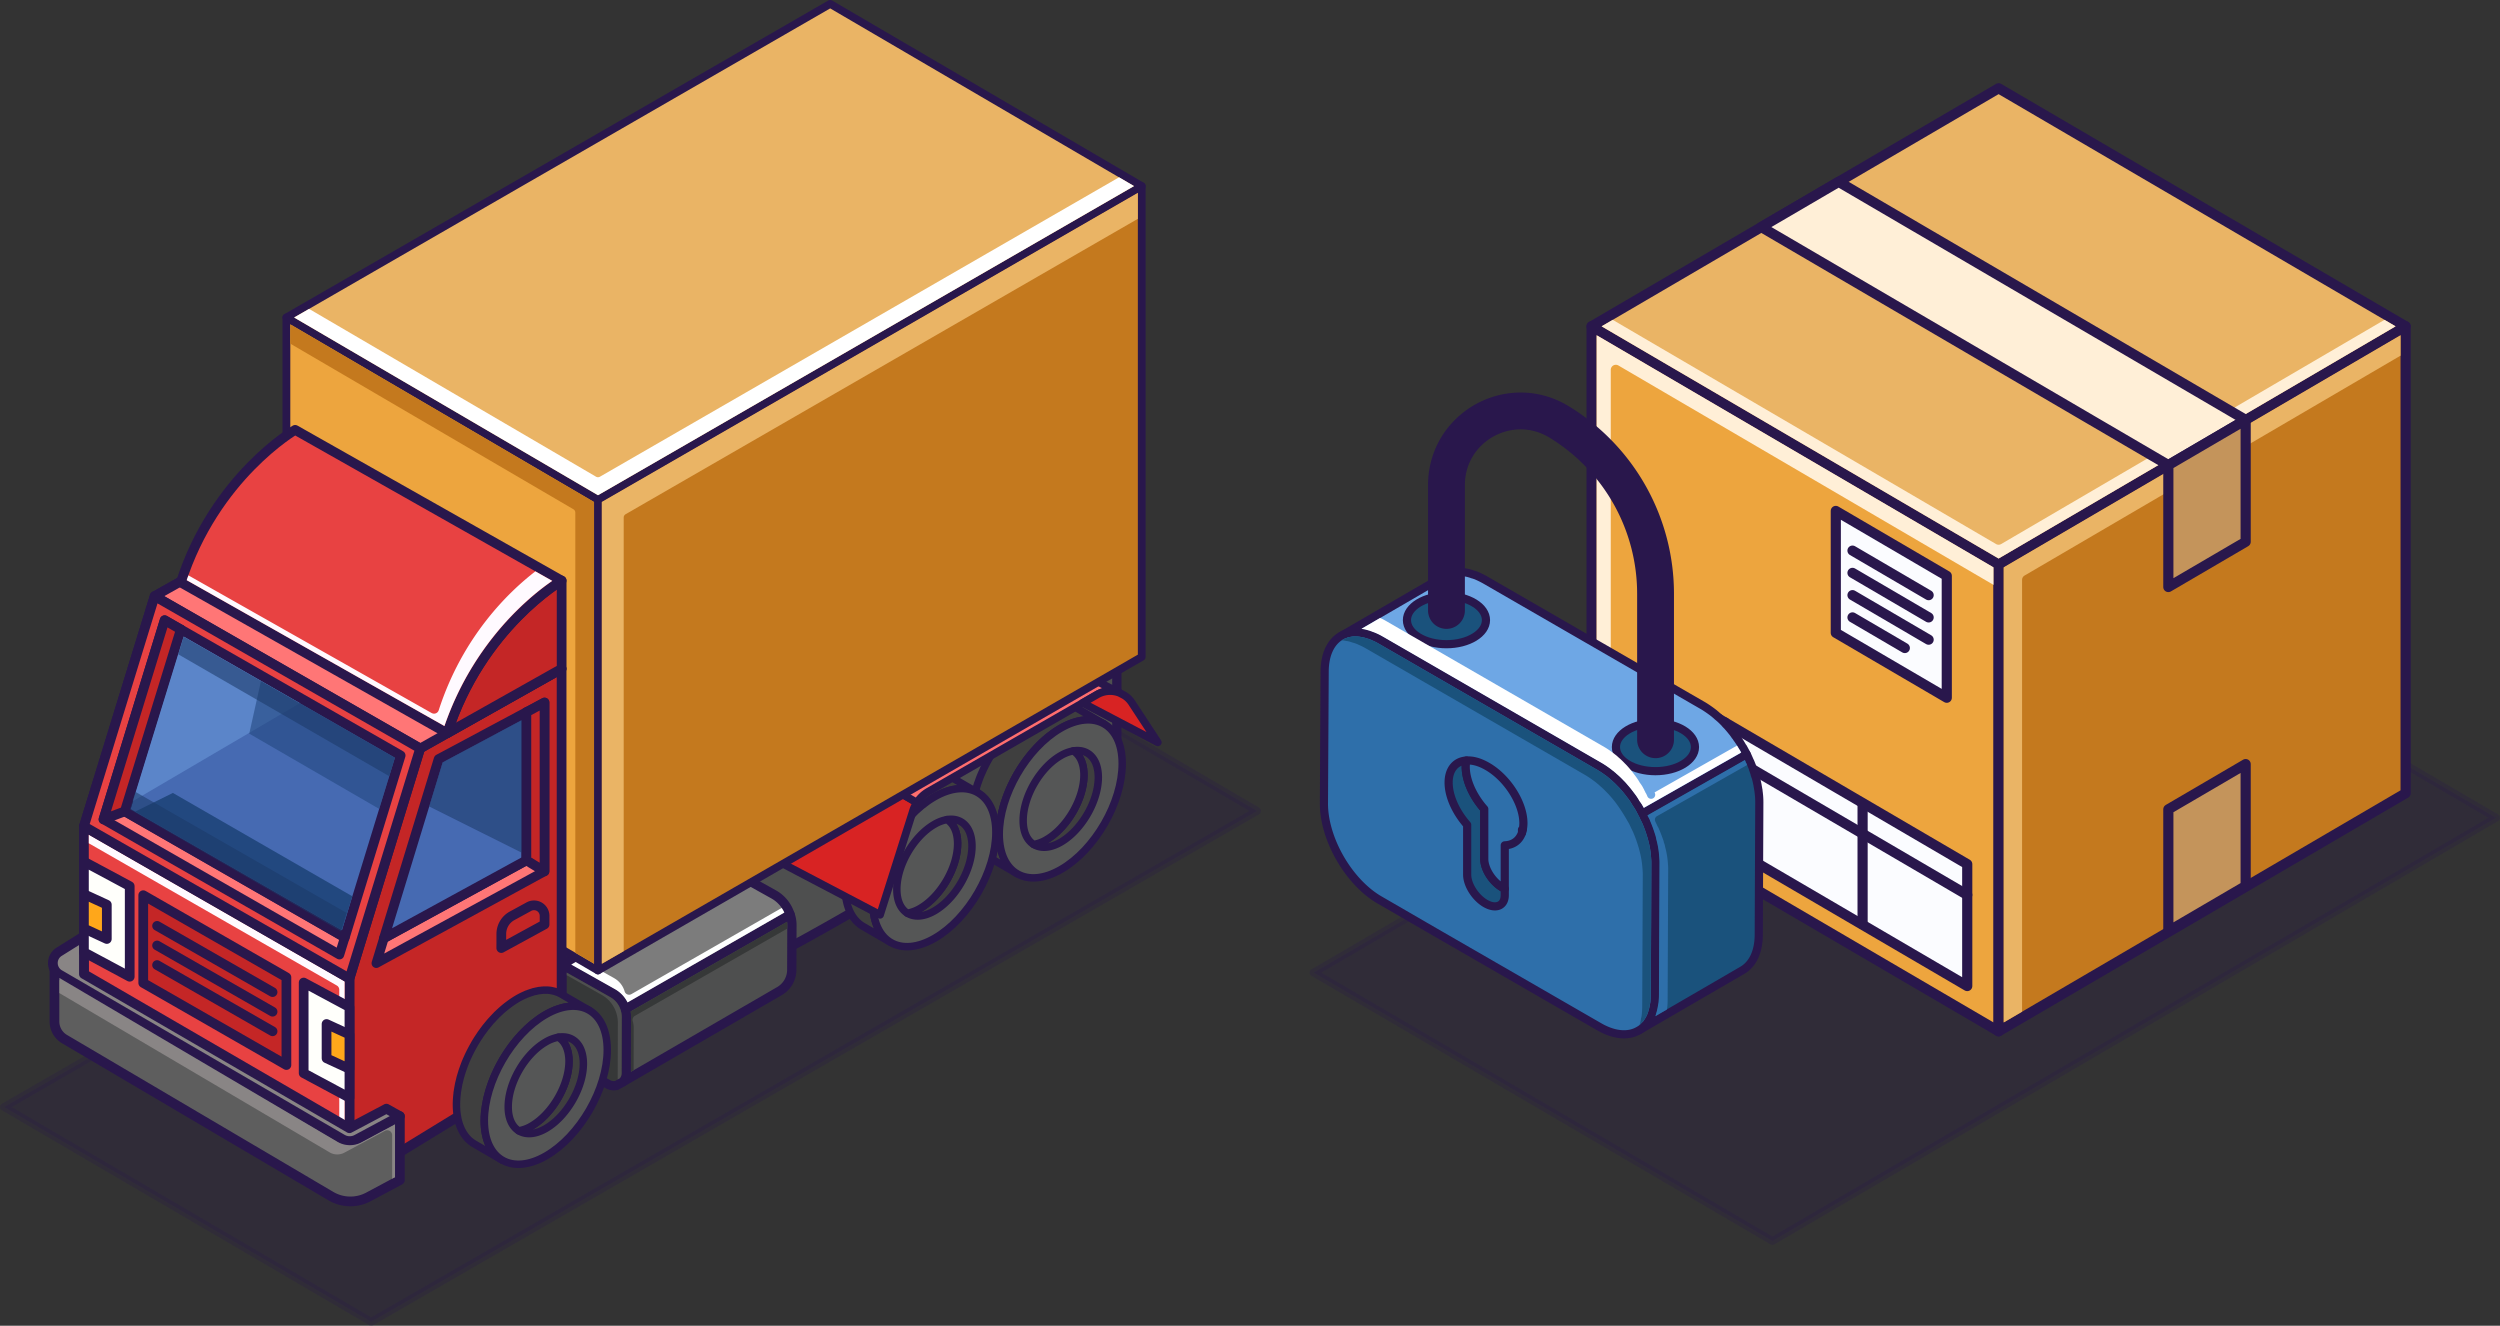 <svg id="Layer_4" data-name="Layer 4" xmlns="http://www.w3.org/2000/svg" viewBox="0 0 2772.87 1470.46"><rect x="0" y="0" width="2772.87" height="1470.46" fill="#333333" stroke="none"/><defs><style>.cls-1{fill:#29174c;opacity:0.23;}.cls-1,.cls-13,.cls-14,.cls-15,.cls-19,.cls-2,.cls-20,.cls-21,.cls-23,.cls-24,.cls-25,.cls-3,.cls-31,.cls-32,.cls-33,.cls-34,.cls-35,.cls-36,.cls-37,.cls-38,.cls-4,.cls-40,.cls-41,.cls-42,.cls-43,.cls-44,.cls-5,.cls-6,.cls-8,.cls-9{stroke:#29174c;stroke-linecap:round;stroke-linejoin:round;}.cls-1,.cls-13,.cls-14,.cls-15{stroke-width:8.63px;}.cls-11,.cls-2{fill:#4e4f4f;}.cls-2,.cls-8,.cls-9{stroke-width:10.31px;}.cls-3{fill:#3f3f3f;}.cls-3,.cls-4{stroke-width:8.29px;}.cls-4{fill:#555656;}.cls-5{fill:#d82323;}.cls-5,.cls-6{stroke-width:8.53px;}.cls-6{fill:#ff6e6e;}.cls-7{isolation:isolate;}.cls-8{fill:#7c7c7c;}.cls-12,.cls-9{fill:#363838;}.cls-10{fill:#feffff;}.cls-13,.cls-34{fill:#eda53e;}.cls-14,.cls-18,.cls-35{fill:#c4791e;}.cls-15,.cls-17,.cls-36{fill:#eab465;}.cls-16{fill:#fff;}.cls-19{fill:#c42626;}.cls-19,.cls-20,.cls-23,.cls-24,.cls-25,.cls-31,.cls-32,.cls-33{stroke-width:10.78px;}.cls-20{fill:#e84242;}.cls-21{fill:#ff7676;stroke-width:10.49px;}.cls-22{fill:#fffaff;}.cls-23{fill:#466ab2;}.cls-24{fill:#5e5e5e;}.cls-25,.cls-26{fill:#898585;}.cls-27{fill:#5b85c9;}.cls-28,.cls-29{fill:#22487f;}.cls-29{opacity:0.59;}.cls-30{fill:#1c3968;opacity:0.56;}.cls-31{fill:#fffffb;}.cls-32{fill:#ffa71a;}.cls-33,.cls-44{fill:none;}.cls-34,.cls-35,.cls-36,.cls-37,.cls-38,.cls-40{stroke-width:11.27px;}.cls-37{fill:#fbfcff;}.cls-38{fill:#c4945b;}.cls-39,.cls-40{fill:#ffefd7;}.cls-41,.cls-46{fill:#1a527c;}.cls-41,.cls-42,.cls-43{stroke-width:9.06px;}.cls-42{fill:#6ea7e5;}.cls-43,.cls-45{fill:#2e6faa;}.cls-44{stroke-width:40.86px;}</style></defs><polygon class="cls-1" points="1394.39 899.45 411.7 1466.14 4.32 1227.86 987.01 661.17 1394.39 899.45"/><path class="cls-2" d="M995,1575.52c5.76,2.46,380.31-217.46,380.31-217.46V1214.81l-482.11,277.7Z" transform="translate(-136.58 -516.63)"/><path class="cls-3" d="M1246,1427.25c.26-1.8.59-3.61.93-5.43.24-1.24.46-2.48.73-3.73s.57-2.32.86-3.48c.41-1.62.82-3.24,1.3-4.86.27-.94.56-1.88.86-2.82q.85-2.73,1.83-5.46c.26-.74.52-1.49.8-2.23.94-2.51,1.94-5,3-7.48.13-.32.28-.63.42-.94,1-2.2,2-4.37,3.09-6.53.34-.69.68-1.36,1-2,1.08-2.08,2.2-4.15,3.36-6.19.21-.37.41-.75.62-1.13,1.38-2.36,2.82-4.68,4.3-7,.44-.67.89-1.33,1.34-2,1.09-1.63,2.22-3.25,3.36-4.84.63-.86,1.26-1.72,1.9-2.57,1-1.33,2-2.63,3.07-3.93.87-1.08,1.75-2.16,2.64-3.21s1.73-2,2.6-2.94q2.23-2.49,4.55-4.85c.75-.76,1.5-1.52,2.26-2.26a125.88,125.88,0,0,1,9.61-8.44c.57-.45,1.16-.88,1.75-1.32a102.57,102.57,0,0,1,10.65-7.19,79.83,79.83,0,0,1,8.55-4.25c.9-.4,1.79-.74,2.68-1.08,1.62-.62,3.22-1.18,4.79-1.65,1-.31,2-.61,3-.85s1.87-.42,2.79-.59c1.22-.23,2.42-.42,3.6-.56.69-.08,1.38-.16,2.06-.21a42.8,42.8,0,0,1,4.37-.08c.33,0,.67,0,1,0a39.05,39.05,0,0,1,5,.63c.41.08.81.19,1.22.28a33.28,33.28,0,0,1,3.73,1.08c.39.13.78.26,1.16.41a32.11,32.11,0,0,1,4.47,2.12l-30.8-17.9-.38-.21a31.88,31.88,0,0,0-3.42-1.68c-.21-.09-.45-.15-.67-.23-.38-.15-.77-.28-1.16-.41-.59-.21-1.16-.45-1.77-.63s-1.31-.3-2-.45c-.4-.09-.8-.2-1.21-.28-.22,0-.42-.11-.65-.15a39,39,0,0,0-4.12-.48H1314c-1.08,0-2.15-.08-3.26,0-.37,0-.76.09-1.13.11-.67,0-1.35.13-2,.21s-1.27.09-1.92.19-1.14.25-1.7.36c-.93.18-1.86.37-2.79.6-.51.12-1,.18-1.51.32s-1,.38-1.52.53q-2.37.71-4.81,1.65c-.57.22-1.12.35-1.69.59-.32.13-.65.34-1,.48a82,82,0,0,0-8.56,4.26,102.57,102.57,0,0,0-10.65,7.19l-1.76,1.32a127.69,127.69,0,0,0-9.6,8.44c-.26.26-.55.46-.81.72-.5.48-1,1-1.44,1.53-1.56,1.58-3.08,3.2-4.58,4.87-.47.53-1,1-1.45,1.55s-.73.91-1.11,1.36c-.91,1.06-1.79,2.15-2.67,3.25-.58.71-1.19,1.4-1.75,2.13s-.87,1.19-1.32,1.78c-.64.85-1.26,1.7-1.88,2.56-.45.61-.91,1.2-1.34,1.81-.7,1-1.36,2-2,3-.44.67-.9,1.32-1.33,2l-.58.86q-1.82,2.85-3.52,5.76c-.07.11-.12.23-.19.35-.22.38-.42.77-.64,1.15-.8,1.4-1.61,2.81-2.37,4.24-.34.64-.64,1.29-1,1.93s-.7,1.35-1,2-.63,1.21-.93,1.82c-.75,1.57-1.46,3.16-2.16,4.75-.13.3-.28.59-.41.89l-.13.27q-1.32,3-2.5,6.12c-.14.37-.26.74-.4,1.11-.27.73-.52,1.45-.78,2.19-.37,1-.77,2.08-1.13,3.13-.26.79-.48,1.59-.72,2.39s-.58,1.84-.85,2.77c-.17.59-.38,1.18-.54,1.77-.29,1.05-.5,2.08-.77,3.13s-.59,2.3-.84,3.45c-.09.41-.22.82-.31,1.23-.17.85-.26,1.68-.43,2.52-.35,1.81-.67,3.61-.93,5.41-.07.5-.19,1-.26,1.52s0,.92-.09,1.39a101.37,101.37,0,0,0-.78,11.94c.06,21.48,7.65,36.59,19.87,43.69l30.8,17.9c-12.22-7.1-19.81-22.2-19.87-43.69a101.68,101.68,0,0,1,.78-11.95C1245.81,1429.18,1245.9,1428.22,1246,1427.25Z" transform="translate(-136.58 -516.63)"/><path class="cls-4" d="M1312.91,1324.41c37.59-21.7,68.24-4.31,68.37,39S1351,1459.32,1313.36,1481s-68.32,4.36-68.45-38.93S1275.24,1346.15,1312.91,1324.41Z" transform="translate(-136.58 -516.63)"/><path class="cls-3" d="M1354.78,1378.65c.12,26.44-18.56,58.66-41.51,72-11.8,6.88-22.5,7.32-30.15,2.62a41.31,41.31,0,0,0,14.2-5.36c23-13.32,41.63-45.55,41.51-72-.11-12.88-4.59-22-11.8-26.43C1343.2,1346.85,1354.67,1357.89,1354.78,1378.65Z" transform="translate(-136.58 -516.63)"/><path class="cls-4" d="M1338.83,1375.91c.12,26.44-18.56,58.67-41.51,72a41.31,41.31,0,0,1-14.2,5.36c-7.21-4.48-11.69-13.55-11.69-26.44-.12-26.44,18.46-58.67,41.51-72a41.83,41.83,0,0,1,14.09-5.35C1334.24,1354,1338.72,1363,1338.83,1375.91Z" transform="translate(-136.58 -516.63)"/><path class="cls-3" d="M1105.92,1503.47c.26-1.8.59-3.61.93-5.43.24-1.24.46-2.48.73-3.73s.57-2.32.86-3.48c.41-1.62.82-3.24,1.3-4.86.27-.94.56-1.88.86-2.82q.86-2.73,1.83-5.46c.26-.74.52-1.49.8-2.23.94-2.51,1.94-5,3-7.48.14-.32.29-.63.43-.94,1-2.2,2-4.37,3.08-6.53l1-2q1.62-3.12,3.36-6.2c.21-.36.41-.74.62-1.12,1.37-2.36,2.81-4.68,4.3-7,.43-.67.89-1.33,1.34-2,1.09-1.63,2.22-3.25,3.36-4.84.63-.86,1.26-1.72,1.9-2.57,1-1.33,2-2.63,3.07-3.93.87-1.08,1.75-2.16,2.64-3.21s1.73-2,2.6-2.94c1.49-1.66,3-3.28,4.55-4.85.75-.76,1.5-1.52,2.26-2.26a125.88,125.88,0,0,1,9.61-8.44c.57-.45,1.16-.88,1.75-1.32a102.57,102.57,0,0,1,10.65-7.19,79.83,79.83,0,0,1,8.55-4.25c.9-.4,1.79-.74,2.68-1.08q2.43-.94,4.79-1.65c1-.31,2-.61,3-.85s1.87-.42,2.79-.59c1.22-.23,2.42-.42,3.6-.56.69-.08,1.38-.16,2.06-.21a42.8,42.8,0,0,1,4.37-.08h1a40.89,40.89,0,0,1,5,.64c.41.08.81.19,1.22.28a33.28,33.28,0,0,1,3.73,1.08c.38.13.78.26,1.16.41a31.52,31.52,0,0,1,4.47,2.12l-30.8-17.9-.38-.21a31.88,31.88,0,0,0-3.42-1.68c-.22-.09-.45-.15-.67-.23-.38-.15-.77-.28-1.16-.42-.59-.2-1.16-.44-1.77-.62s-1.32-.3-2-.45c-.4-.09-.8-.2-1.21-.28-.22,0-.42-.11-.65-.15a36.53,36.53,0,0,0-4.12-.48h-1.25c-1.08,0-2.15-.08-3.26,0-.37,0-.76.09-1.13.11-.67,0-1.35.13-2,.21s-1.27.09-1.92.19-1.14.25-1.7.36c-.93.18-1.86.37-2.79.6-.51.12-1,.18-1.51.32s-1,.38-1.52.53q-2.37.7-4.81,1.65c-.57.22-1.12.34-1.69.58-.32.14-.65.35-1,.49a82,82,0,0,0-8.56,4.26,102.57,102.57,0,0,0-10.65,7.19c-.59.44-1.18.87-1.76,1.32a127.69,127.69,0,0,0-9.6,8.44c-.26.26-.55.46-.82.72-.49.48-.94,1-1.44,1.53q-2.33,2.37-4.57,4.87c-.47.53-1,1-1.45,1.55s-.73.91-1.11,1.36c-.91,1.06-1.79,2.15-2.67,3.25-.58.71-1.19,1.4-1.75,2.13s-.87,1.19-1.32,1.78c-.64.85-1.26,1.7-1.89,2.56-.44.61-.9,1.2-1.33,1.81-.7,1-1.36,2-2,3-.44.67-.9,1.32-1.34,2l-.57.86c-1.21,1.89-2.39,3.81-3.52,5.76-.07.11-.12.23-.19.35-.22.38-.43.77-.64,1.15-.8,1.4-1.61,2.81-2.37,4.24-.34.64-.64,1.29-1,1.93s-.7,1.35-1,2-.63,1.22-.93,1.83c-.75,1.57-1.46,3.16-2.16,4.75-.13.29-.28.59-.41.89l-.13.27q-1.32,3-2.5,6.12c-.14.37-.26.74-.4,1.11-.27.73-.52,1.45-.78,2.19-.37,1-.77,2.08-1.13,3.13-.26.79-.48,1.58-.72,2.38s-.58,1.85-.85,2.78c-.18.59-.38,1.18-.54,1.77-.29,1-.5,2.08-.77,3.13s-.59,2.3-.84,3.45c-.09.41-.22.82-.31,1.23-.17.85-.26,1.68-.43,2.52-.35,1.81-.67,3.61-.93,5.41-.07.5-.2,1-.26,1.52s0,.92-.09,1.39a101.37,101.37,0,0,0-.78,11.94c.06,21.48,7.65,36.59,19.87,43.69l30.8,17.9c-12.22-7.1-19.81-22.21-19.87-43.69a101.68,101.68,0,0,1,.78-12C1105.68,1505.4,1105.78,1504.44,1105.92,1503.47Z" transform="translate(-136.58 -516.63)"/><path class="cls-4" d="M1172.79,1400.63c37.59-21.7,68.24-4.31,68.37,39s-30.33,95.94-67.92,117.64-68.32,4.36-68.45-38.93S1135.12,1422.37,1172.79,1400.63Z" transform="translate(-136.58 -516.63)"/><path class="cls-3" d="M1214.66,1454.87c.11,26.43-18.57,58.66-41.51,72-11.8,6.88-22.5,7.32-30.15,2.62a41.51,41.51,0,0,0,14.2-5.36c22.94-13.32,41.62-45.55,41.51-72-.11-12.88-4.59-22-11.8-26.44C1203.08,1423.07,1214.55,1434.11,1214.66,1454.87Z" transform="translate(-136.58 -516.63)"/><path class="cls-4" d="M1198.71,1452.13c.11,26.44-18.57,58.67-41.51,72a41.51,41.51,0,0,1-14.2,5.36c-7.21-4.48-11.69-13.55-11.69-26.44-.12-26.44,18.46-58.67,41.51-72a42.08,42.08,0,0,1,14.09-5.36C1194.12,1430.18,1198.6,1439.25,1198.71,1452.13Z" transform="translate(-136.58 -516.63)"/><path class="cls-5" d="M1153.53,1406.79a38,38,0,0,0-4.81,10.73l-36,113.76-113.19-59.41,36-113.76a36.19,36.19,0,0,1,8.12-15Z" transform="translate(-136.58 -516.63)"/><path class="cls-6" d="M1378,1285a28.66,28.66,0,0,0-24.34,1.93l-16.23,9.34-171.08,98.34a37.56,37.56,0,0,0-12.79,12.23l-109.87-63.67a34.84,34.84,0,0,1,9.48-7.84l187.31-107.68a29.19,29.19,0,0,1,21.59-2.88l11.14,5.77Z" transform="translate(-136.58 -516.63)"/><path class="cls-5" d="M1420.74,1340l-83.34-43.74,16.23-9.34A28.66,28.66,0,0,1,1378,1285h.13l5.23,2.75a27.21,27.21,0,0,1,8.53,8.25Z" transform="translate(-136.58 -516.63)"/><g class="cls-7"><path class="cls-2" d="M1014.94,1543.18l-.17,49.14a27.34,27.34,0,0,1-13.4,23.44l-174,100.84a13.41,13.41,0,0,0,3.83-9.58l.16-57v-5.58a30.34,30.34,0,0,0-1.28-8.62l182.83-104.81A34.49,34.49,0,0,1,1014.94,1543.18Z" transform="translate(-136.58 -516.63)"/><path class="cls-8" d="M1012.86,1531.06,830,1635.87a29.89,29.89,0,0,0-14-17.71l-4.46-2.55-51.69-29L943.3,1480l51.53,28.72A38.94,38.94,0,0,1,1012.86,1531.06Z" transform="translate(-136.58 -516.63)"/><path class="cls-9" d="M831.31,1644.49v5.58l-.16,57a13.41,13.41,0,0,1-3.83,9.58l-6.7,3.82a13.39,13.39,0,0,1-10-1.43l-51.05-28.56.16-103.86h.16l51.69,29,4.46,2.55a29.89,29.89,0,0,1,14,17.71A30.34,30.34,0,0,1,831.31,1644.49Z" transform="translate(-136.58 -516.63)"/><path class="cls-10" d="M836.9,1619.25a5.15,5.15,0,0,1-7.51-3,24.67,24.67,0,0,0-11.61-14.68l-37.33-21-10.22,5.93,48.33,27.19a34.62,34.62,0,0,1,14.06,14.77l173.85-99.67a33.18,33.18,0,0,0-2.92-5.07Z" transform="translate(-136.58 -516.63)"/><path class="cls-11" d="M821.68,1713.88l2.4-1.37A8.41,8.41,0,0,0,826,1707l.17-62.53a25.58,25.58,0,0,0-1.07-7.16,24.67,24.67,0,0,0-11.61-14.66l-48.65-27.39v2.85l39.11,22a34.85,34.85,0,0,1,16.42,20.7,35.71,35.71,0,0,1,1.5,10.09l-.17,62.55Z" transform="translate(-136.58 -516.63)"/><path class="cls-12" d="M1009.77,1546.57v-3.41a36.43,36.43,0,0,0-.26-4.24l-173.59,99.52a34.43,34.43,0,0,1,.53,6l-.15,60.94,3.06-1.77.11-47.13a25.16,25.16,0,0,0-1.06-7.14,5.15,5.15,0,0,1,2.37-6Z" transform="translate(-136.58 -516.63)"/></g><polygon class="cls-13" points="317.67 874.3 663.21 1076.41 663.21 554.24 317.67 352.13 317.67 874.3"/><polygon class="cls-14" points="1266.36 728.59 663.21 1076.41 663.21 554.24 1266.36 206.43 1266.36 728.59"/><polygon class="cls-15" points="1266.36 206.43 663.21 554.24 317.67 352.13 920.82 4.32 1266.36 206.43"/><path class="cls-16" d="M802,1045.37a4.28,4.28,0,0,1-4.33,0L479.4,859.24l-16.56,9.54,337,197.1L1394.34,723l-16.58-9.71Z" transform="translate(-136.58 -516.63)"/><path class="cls-17" d="M828.36,1571.58v-480.9a4.28,4.28,0,0,1,2.16-3.73l568.1-327.62V730.52L804.1,1073.36v512.2Z" transform="translate(-136.58 -516.63)"/><path class="cls-18" d="M795.48,1585.51V1073.34L458.56,876.28v21.51l314,183.68a4.31,4.31,0,0,1,2.13,3.72v488.19Z" transform="translate(-136.58 -516.63)"/><polygon class="cls-19" points="622.89 741.71 466.03 830.12 387.59 1085.39 387.59 1312.14 622.89 1168.11 622.89 741.71"/><polygon class="cls-20" points="328.39 572.81 171.52 661.23 93.08 916.5 93.08 1143.25 328.39 999.21 328.39 572.81"/><polygon class="cls-21" points="328.39 572.81 622.89 741.71 466.03 830.12 171.52 661.23 328.39 572.81"/><polygon class="cls-20" points="93.08 916.5 387.59 1085.39 387.59 1312.14 93.08 1143.25 93.08 916.5"/><path class="cls-22" d="M518.78,1819.46V1605.15L235.05,1442.44v9.5l275.11,157.77a5.4,5.4,0,0,1,2.71,4.68v201.68Z" transform="translate(-136.58 -516.63)"/><polygon class="cls-20" points="171.52 661.23 466.03 830.12 387.59 1085.39 93.08 916.5 171.52 661.23"/><polygon class="cls-21" points="382.42 1039.77 376.53 1058.89 114.73 908.8 182.59 687.83 200.56 698.18 138.45 899.89 382.42 1039.77"/><polygon class="cls-23" points="444.38 837.92 382.42 1039.77 138.45 899.89 200.56 698.18 444.38 837.92"/><path class="cls-24" d="M580.1,1754.65v70.88l-34.84,18.63a42.58,42.58,0,0,1-41.69-.87L208.21,1669.21A22.69,22.69,0,0,1,197,1649.67V1591.9l316.44,186.5a22,22,0,0,0,21.62.42Z" transform="translate(-136.58 -516.63)"/><path class="cls-25" d="M580.1,1754.65l-47.75,25.65a16.57,16.57,0,0,1-16.2-.28L202.54,1597.5a14.72,14.72,0,0,1-.4-25.21l27.52-17.22V1597L524.17,1768l41-21.71Z" transform="translate(-136.58 -516.63)"/><path class="cls-26" d="M574.71,1822.3v-58.63l-37.05,19.91h0a27.61,27.61,0,0,1-26.9-.54l-308.31-181.7v16.78L502.2,1794.79a16.74,16.74,0,0,0,16.33.32l45-24.17a5.4,5.4,0,0,1,8,4.75V1824Z" transform="translate(-136.58 -516.63)"/><polygon class="cls-19" points="114.73 908.8 138.45 899.89 200.56 698.18 182.59 687.83 114.73 908.8"/><polygon class="cls-27" points="332.59 779.9 203.65 705.99 147.44 888.53 332.59 779.9"/><polygon class="cls-28" points="149.89 900.23 379.25 1031.73 390.8 994.13 191.73 879.47 149.89 900.23"/><polygon class="cls-29" points="420.55 897.18 437.97 840.46 289.44 755.34 276.46 813.73 420.55 897.18"/><polygon class="cls-30" points="431.69 860.92 437.97 840.46 203.73 706.21 197.72 725.73 431.69 860.92"/><polygon class="cls-30" points="378.05 1032.96 384.33 1012.5 150.09 878.25 144.08 897.77 378.05 1032.96"/><polygon class="cls-21" points="603.97 779.13 603.97 966.45 417.36 1068.38 425.84 1040.63 583.84 954.23 583.84 789.91 603.97 779.13"/><polygon class="cls-23" points="583.84 789.91 583.84 954.23 425.84 1040.63 486.51 841.95 583.84 789.91"/><polygon class="cls-19" points="583.84 954.23 603.97 966.45 603.97 779.13 583.84 789.91 583.84 954.23"/><polygon class="cls-30" points="578.59 945.75 578.59 798.66 490.9 845.55 475.96 894.47 578.59 945.75"/><path class="cls-19" d="M759.52,1160.61v97.76l-126.95,71.45C670.53,1212.22,759.52,1160.61,759.52,1160.61Z" transform="translate(-136.58 -516.63)"/><path class="cls-20" d="M759.52,1160.61s-89,51.61-126.95,169.21l-295.43-167.2C374.94,1045,463.93,993.41,463.93,993.41Z" transform="translate(-136.58 -516.63)"/><path class="cls-19" d="M692.58,1568.16l48-26.19v-9.48a11.71,11.71,0,0,0-17.33-10.28l-18.71,10.22a22.87,22.87,0,0,0-11.92,20.08Z" transform="translate(-136.58 -516.63)"/><polygon class="cls-31" points="387.59 1217.54 336.81 1190.3 336.81 1089.78 387.59 1117.02 387.59 1217.54"/><polygon class="cls-32" points="387.59 1147.47 362.2 1135.77 362.2 1173.81 387.59 1185.51 387.59 1147.47"/><polygon class="cls-31" points="143.87 1083.36 93.08 1056.12 93.08 955.6 143.87 982.84 143.87 1083.36"/><polygon class="cls-32" points="118.47 1003.43 93.08 991.73 93.08 1029.77 118.47 1041.48 118.47 1003.43"/><path class="cls-19" d="M295.46,1606.86l158.79,91.06V1600.6l-158.79-91.07Z" transform="translate(-136.58 -516.63)"/><line class="cls-33" x1="302.33" y1="1100.39" x2="174.22" y2="1026.92"/><line class="cls-33" x1="302.33" y1="1122.13" x2="174.22" y2="1048.66"/><line class="cls-33" x1="302.33" y1="1143.86" x2="174.22" y2="1070.39"/><path class="cls-3" d="M674.89,1744.84c.27-1.8.59-3.61.94-5.43.24-1.24.45-2.48.73-3.73s.56-2.32.85-3.48c.41-1.62.83-3.24,1.3-4.86.27-.94.57-1.88.86-2.82q.85-2.73,1.83-5.46c.27-.74.52-1.49.8-2.23.94-2.51,1.94-5,3-7.48.14-.32.29-.63.43-.94,1-2.2,2-4.37,3.08-6.53.34-.69.68-1.37,1-2,1.08-2.08,2.19-4.15,3.35-6.2.22-.36.41-.74.63-1.12,1.37-2.36,2.81-4.68,4.29-7,.44-.67.89-1.33,1.34-2,1.09-1.64,2.22-3.25,3.37-4.84.62-.86,1.25-1.72,1.89-2.57,1-1.33,2-2.63,3.08-3.93.87-1.08,1.74-2.16,2.64-3.21s1.73-2,2.6-2.94c1.48-1.66,3-3.28,4.54-4.85.75-.76,1.51-1.52,2.27-2.26a125.75,125.75,0,0,1,9.6-8.44c.58-.45,1.17-.88,1.76-1.32a102.45,102.45,0,0,1,10.64-7.19,80.77,80.77,0,0,1,8.55-4.25c.91-.4,1.8-.74,2.69-1.08q2.41-.95,4.79-1.65c1-.31,2-.61,3-.85s1.88-.42,2.8-.59c1.21-.23,2.41-.43,3.6-.56.69-.08,1.38-.16,2-.21a43,43,0,0,1,4.38-.08h1a40.65,40.65,0,0,1,5,.64c.42.08.82.19,1.22.28a33.45,33.45,0,0,1,3.74,1.08c.38.13.77.26,1.16.41a31.4,31.4,0,0,1,4.46,2.12l-30.8-17.9-.37-.21a33.84,33.84,0,0,0-3.42-1.68c-.22-.09-.46-.15-.68-.23-.38-.15-.77-.28-1.15-.42-.59-.2-1.16-.44-1.77-.62s-1.32-.3-2-.45c-.4-.09-.79-.2-1.2-.28-.22,0-.43-.11-.65-.15a34.6,34.6,0,0,0-4.12-.48h-1.26c-1.07,0-2.14-.08-3.25,0-.37,0-.76.09-1.14.11-.67,0-1.35.13-2,.21s-1.26.09-1.92.19-1.13.25-1.7.36c-.92.18-1.85.37-2.79.6-.51.12-1,.18-1.5.32s-1,.38-1.53.53q-2.37.7-4.8,1.65c-.57.22-1.12.34-1.7.58-.31.14-.65.35-1,.49a82,82,0,0,0-8.56,4.26,103.65,103.65,0,0,0-10.65,7.19c-.58.44-1.17.86-1.75,1.32a125.75,125.75,0,0,0-9.6,8.44c-.27.26-.55.46-.82.72-.49.48-.95,1-1.44,1.53-1.55,1.58-3.08,3.2-4.57,4.87-.48.53-1,1-1.45,1.55s-.74.91-1.12,1.36c-.9,1.06-1.78,2.15-2.66,3.25-.59.71-1.19,1.4-1.76,2.13-.45.58-.87,1.19-1.31,1.78-.64.85-1.27,1.7-1.89,2.56-.44.61-.9,1.2-1.33,1.81-.7,1-1.36,2-2,3-.44.67-.9,1.32-1.34,2l-.58.86q-1.81,2.84-3.52,5.76l-.19.35c-.22.38-.42.77-.64,1.15-.8,1.4-1.6,2.81-2.36,4.24-.34.64-.65,1.29-1,1.93s-.69,1.35-1,2-.63,1.22-.93,1.83c-.76,1.57-1.47,3.16-2.17,4.75-.13.29-.28.59-.41.89,0,.09-.08.18-.13.27q-1.32,3-2.49,6.12c-.15.37-.26.74-.4,1.11-.28.73-.52,1.45-.79,2.19-.37,1-.77,2.08-1.12,3.13-.26.79-.48,1.58-.73,2.38s-.57,1.85-.84,2.78c-.18.59-.38,1.18-.55,1.77-.29,1-.5,2.08-.76,3.13s-.59,2.3-.85,3.45c-.09.41-.22.82-.3,1.23-.18.85-.27,1.68-.44,2.52-.34,1.81-.66,3.61-.92,5.41-.07.5-.2,1-.26,1.52s0,.92-.1,1.39a103.52,103.52,0,0,0-.77,11.94c.06,21.48,7.64,36.59,19.86,43.69l30.81,17.9c-12.23-7.1-19.81-22.21-19.87-43.69a101.68,101.68,0,0,1,.78-12C674.66,1746.77,674.76,1745.81,674.89,1744.84Z" transform="translate(-136.58 -516.63)"/><path class="cls-4" d="M741.76,1642c37.6-21.7,68.25-4.31,68.37,39s-30.32,95.94-67.92,117.64-68.32,4.36-68.44-38.93S704.1,1663.74,741.76,1642Z" transform="translate(-136.58 -516.63)"/><path class="cls-3" d="M783.64,1696.24c.11,26.43-18.57,58.66-41.51,72-11.8,6.88-22.51,7.32-30.16,2.62a41.63,41.63,0,0,0,14.21-5.36c22.94-13.32,41.62-45.55,41.51-72-.11-12.88-4.59-22-11.81-26.44C772.05,1664.44,783.53,1675.48,783.64,1696.24Z" transform="translate(-136.58 -516.63)"/><path class="cls-4" d="M767.69,1693.5c.11,26.44-18.57,58.67-41.51,72a41.63,41.63,0,0,1-14.21,5.36c-7.21-4.48-11.69-13.55-11.69-26.44-.11-26.44,18.46-58.67,41.51-72a42.24,42.24,0,0,1,14.09-5.36C763.1,1671.55,767.58,1680.62,767.69,1693.5Z" transform="translate(-136.58 -516.63)"/><path class="cls-22" d="M615.37,1307.51l-269.8-152.69c-.66,1.79-1.3,3.54-1.91,5.3L629.52,1321.9c32.76-95.16,97.21-145.75,119.56-161l-18.67-10.56c-29.86,23-80.8,72.18-107.25,154.13a5.4,5.4,0,0,1-7.79,3Z" transform="translate(-136.58 -516.63)"/><polygon class="cls-1" points="2768.56 907.02 1965.88 1376.5 1456.9 1078.8 2259.58 609.31 2768.56 907.02"/><polygon class="cls-34" points="1765.29 879.8 2216.74 1143.86 2216.74 626.01 1765.29 361.95 1765.29 879.8"/><polygon class="cls-35" points="2668.2 879.8 2216.74 1143.86 2216.74 626.01 2668.2 361.95 2668.2 879.8"/><polygon class="cls-36" points="2668.2 361.95 2216.74 626.01 1765.29 361.95 2216.74 97.89 2668.2 361.95"/><polygon class="cls-37" points="2159.26 638.7 2036.17 566.7 2036.17 701.89 2159.26 773.89 2159.26 638.7"/><polygon class="cls-37" points="2181.96 958.47 1808.04 739.76 1808.04 874.96 2181.96 1093.67 2181.96 958.47"/><polygon class="cls-38" points="2405.01 897.65 2490.77 847.49 2490.77 982.69 2405.01 1032.85 2405.01 897.65"/><line class="cls-37" x1="2139.14" y1="660.11" x2="2054.69" y2="610.72"/><line class="cls-37" x1="2139.14" y1="684.8" x2="2054.69" y2="635.41"/><line class="cls-37" x1="2139.14" y1="709.5" x2="2054.69" y2="660.11"/><line class="cls-37" x1="2112.73" y1="718.75" x2="2054.69" y2="684.8"/><line class="cls-37" x1="1913.08" y1="801.2" x2="1913.08" y2="934.09"/><line class="cls-37" x1="2065.89" y1="892.15" x2="2065.89" y2="1025.04"/><line class="cls-37" x1="2181.96" y1="992.6" x2="1808.04" y2="773.89"/><path class="cls-39" d="M2356.17,1120.05a5.63,5.63,0,0,1-5.69,0L1925.33,871.39l-12.3,7.19,440.29,257.53,440.29-257.53-12.3-7.19Z" transform="translate(-136.58 -516.63)"/><polygon class="cls-40" points="2490.77 465.74 2405.01 515.9 1953.55 251.84 2039.31 201.68 2490.77 465.74"/><path class="cls-17" d="M2379.36,1638.73V1159.84a5.63,5.63,0,0,1,2.79-4.86l417-243.9V888.41L2359,1145.88v504.78Z" transform="translate(-136.58 -516.63)"/><polygon class="cls-38" points="2405.01 515.9 2490.77 465.74 2490.77 600.93 2405.01 651.1 2405.01 515.9"/><path class="cls-39" d="M1923.15,1402.35V926.88a5.63,5.63,0,0,1,8.48-4.87l416.06,243.35v-19.48L1907.5,888.41V1393.2Z" transform="translate(-136.58 -516.63)"/><path class="cls-41" d="M1954.12,1659.62l115-66.81c11.25-6.53,18.19-20.22,18.19-39.84l.61-146.07a85.26,85.26,0,0,0-.82-12.26c0-.6-.2-1.22-.2-2a7.16,7.16,0,0,1-.41-2.25c-.41-1.42-.41-2.86-.82-4.28-.41-2.25-1-4.7-1.63-7-.2-.82-.61-1.42-.82-2.24a2.85,2.85,0,0,0-.41-1.23,11.39,11.39,0,0,0-.82-2.86,15.57,15.57,0,0,0-1-2.86,18.36,18.36,0,0,0-1-3.07c-.82-1.83-1.44-3.67-2.26-5.51l-.2-.2c0-.21,0-.21-.21-.41-.61-1.64-1.42-3.27-2-4.7-.41-1-1-2-1.44-2.86L1958,1419c.62,1.44,1.43,2.87,2,4.5a43.16,43.16,0,0,1,2.25,4.29v.21a147.33,147.33,0,0,1,5.52,14.7v.41c.2.21.2.61.4.82a31.76,31.76,0,0,1,1,4.29,94.48,94.48,0,0,1,3.07,17.78c.2,2.45.41,4.89.41,7.15v.82l-.21,66.18-.41,79.88c0,2.66-.19,5.31-.4,7.76-.2,1.23-.41,2.25-.61,3.48a27.72,27.72,0,0,1-1.64,7.35,33,33,0,0,1-3.47,8.59,29.34,29.34,0,0,1-3.06,4.89l-.62.62A27.62,27.62,0,0,1,1958,1657,26.58,26.58,0,0,1,1954.12,1659.62Z" transform="translate(-136.58 -516.63)"/><path class="cls-42" d="M1624,1222a23.74,23.74,0,0,1,4.09-1.83,12.43,12.43,0,0,1,4.7-1.44c.2,0,.2,0,.41-.2a31.54,31.54,0,0,1,6.33-.62,52.34,52.34,0,0,1,13.69,2.26,1.82,1.82,0,0,1,1,.2,10.24,10.24,0,0,0,2.26.81c1.22.61,2.65,1,4.08,1.64a60.65,60.65,0,0,1,7.35,3.67L1911,1366.86a93.3,93.3,0,0,1,8,5.31c1.22.82,2.45,1.84,3.68,2.86a11,11,0,0,1,1.83,1.44,14.11,14.11,0,0,1,1.85,1.62,89.32,89.32,0,0,1,7.76,7.37c1.23,1.22,2.24,2.24,3.27,3.47a122.78,122.78,0,0,1,7.76,9.59,61.35,61.35,0,0,1,5.93,8.79,44.74,44.74,0,0,1,3.67,5.52c0,.2,0,.2.21.41a30.71,30.71,0,0,1,1.83,3.68,6.47,6.47,0,0,1,1,2,18.73,18.73,0,0,1,2.24,4.5c-.61-1.63-1.42-3.06-2-4.5l115.83-65.77c-.41-.82-.82-1.64-1.22-2.46-.82-1.42-1.63-3.06-2.45-4.49-.21,0-.21-.21-.21-.41-.2,0-.2-.2-.41-.4-1-1.64-2-3.48-3.06-5.11-1.23-1.85-2.45-3.68-3.68-5.32a8.81,8.81,0,0,0-1.64-2.24c-.2-.41-.61-.82-.81-1.23-.61-.82-1-1.43-1.63-2.24-1.64-2-3.27-4.09-5.11-6.14a26.18,26.18,0,0,0-2.25-2.44,20.82,20.82,0,0,1-2-2.26l-2.45-2.45a64.37,64.37,0,0,0-5.52-4.9c-1-1-2.24-2-3.47-3.06a131.52,131.52,0,0,0-11.65-8.17l-243.11-140.35c-3.06-1.64-5.92-3.06-8.78-4.29-.81-.41-1.84-.62-2.66-1-.82-.2-1.42-.4-2.24-.61a11.84,11.84,0,0,0-2.46-.82,29.43,29.43,0,0,0-5.3-1.22,10.22,10.22,0,0,0-2.46-.2,1.17,1.17,0,0,1-.81-.21H1757a14,14,0,0,0-4.09,0,22.78,22.78,0,0,0-3.67.41c-.42,0-.62.21-.82.21H1748c-.82.2-1.63.41-2.25.61a15.07,15.07,0,0,0-3.27,1.22,10.94,10.94,0,0,0-3.07,1.43.69.69,0,0,0-.4.21l-112.57,65.37A15.11,15.11,0,0,1,1624,1222Z" transform="translate(-136.58 -516.63)"/><path class="cls-43" d="M1605,1407.92c0,39.43,27.57,87.24,61.89,107l60.68,35.15,174.26,100.51,8.17,4.7c17.17,10,32.89,11,44.13,4.29A26.58,26.58,0,0,0,1958,1657l4.29-4.29.62-.62c1-1.63,2-3.06,3.06-4.89a33,33,0,0,0,3.47-8.59,38.68,38.68,0,0,0,1.64-7.35,17.14,17.14,0,0,0,.61-3.48c.21-2.45.4-5.1.4-7.76l.41-79.88.21-66.18v-.82c0-2.26-.21-4.7-.41-7.15a94.48,94.48,0,0,0-3.07-17.78,48.69,48.69,0,0,0-1.42-5.11,134.57,134.57,0,0,0-5.52-15.11c-.82-1.63-1.43-3.07-2.25-4.5-.61-1.63-1.42-3.06-2-4.5h-.2a6.47,6.47,0,0,0-1-2,66.05,66.05,0,0,0-5.71-9.61,61.35,61.35,0,0,0-5.93-8.79,122.78,122.78,0,0,0-7.76-9.59c-1-1.23-2-2.25-3.27-3.47a89.32,89.32,0,0,0-7.76-7.37,14.11,14.11,0,0,0-1.85-1.62,50.68,50.68,0,0,0-5.51-4.3,93.3,93.3,0,0,0-8-5.31L1667.9,1226.51a60.65,60.65,0,0,0-7.35-3.67,35.19,35.19,0,0,0-7.35-2.65,22.51,22.51,0,0,0-5.93-1.44,34.75,34.75,0,0,0-7.76-.82,25.44,25.44,0,0,0-6.74.82,12.43,12.43,0,0,0-4.7,1.44,4.87,4.87,0,0,0-1.64.4A15.11,15.11,0,0,1,1624,1222c-11.23,6.34-18.19,20.22-18.19,39.83Z" transform="translate(-136.58 -516.63)"/><ellipse class="cls-41" cx="1836.14" cy="828.62" rx="43.83" ry="26.73"/><ellipse class="cls-41" cx="1604.34" cy="687.8" rx="43.83" ry="26.73"/><path class="cls-44" d="M1740.92,1193.7v-139c0-64.12,70.18-103.51,124.91-70.12h0a223.2,223.2,0,0,1,107,190.53v162" transform="translate(-136.58 -516.63)"/><path class="cls-41" d="M1803.85,1501.48l1.73.87v7.19c0,11.5-9.35,15.81-20.85,9.48s-20.85-20.84-20.85-32.34v-55.21c-12.36-14-20.56-31.63-20.56-46.87,0-14.8,7.91-23.72,19.7-24.44a35.19,35.19,0,0,0-.72,6.9c0,15.39,8.34,33.07,20.56,46.87v55.35C1782.86,1480.79,1792.35,1495.3,1803.85,1501.48Z" transform="translate(-136.58 -516.63)"/><path class="cls-41" d="M1825.56,1436.65a15,15,0,0,1-.86,3.59v-3.45A1.88,1.88,0,0,0,1825.56,1436.65Z" transform="translate(-136.58 -516.63)"/><path class="cls-43" d="M1826.28,1429.74a35.21,35.21,0,0,1-.72,6.91,1.88,1.88,0,0,1-.86.14v3.45c-3,8.77-9.92,13.66-19.12,14v48.16l-1.73-.87c-11.5-6.18-21-20.69-21-32.2v-55.35c-12.22-13.8-20.56-31.48-20.56-46.87a35.19,35.19,0,0,1,.72-6.9c6.33-.57,13.8,1.3,21.71,5.61C1807.59,1378.14,1826.28,1406.89,1826.28,1429.74Z" transform="translate(-136.58 -516.63)"/><path class="cls-16" d="M1958.71,1389.78a38.27,38.27,0,0,0-3.3-4.94,63,63,0,0,0-5.9-8.77,116.74,116.74,0,0,0-7.62-9.42c-1-1.15-1.87-2.06-3-3.14a88.16,88.16,0,0,0-7.59-7.21,12.92,12.92,0,0,0-1.41-1.3,14.19,14.19,0,0,0-1.76-1.39c-1.65-1.32-2.71-2.21-3.78-2.93a93.79,93.79,0,0,0-7.82-5.21l-243-140.28a57.33,57.33,0,0,0-6.19-3.15l-20.62,12c.52.1,1,.2,1.52.32a34.06,34.06,0,0,1,6,1.45,8.72,8.72,0,0,1,1.89.52,6.47,6.47,0,0,0,1.41.51c1.42.6,2,.81,2.63,1s1.42.53,2.13.84a64.79,64.79,0,0,1,7.82,3.91l243.1,140.34a97.76,97.76,0,0,1,8.46,5.63c1.07.71,2.38,1.79,3.68,2.87a13.11,13.11,0,0,1,2.31,1.87,7.48,7.48,0,0,1,1.63,1.39,96.08,96.08,0,0,1,8.07,7.68c1.21,1.2,2.3,2.31,3.41,3.63,2.77,3.2,5.47,6.34,8,9.9a63.4,63.4,0,0,1,6.21,9.26,37.32,37.32,0,0,1,3.64,5.47c.06.12.13.24.18.36l.12.21.56,1,.26.46,108-61.33-1.51-2.79a4.14,4.14,0,0,1-.42-.54l-2.66-4.38-91.4,51.89c.15.36.29.7.41,1a4.53,4.53,0,0,1-8.48,3.21,24.61,24.61,0,0,0-1.06-2.36l-.22-.48-.42-.65a4.35,4.35,0,0,1-.69-1.48,13.07,13.07,0,0,1-.94-1.72,8.5,8.5,0,0,0-.84-1.68l-.74-1.41Z" transform="translate(-136.58 -516.63)"/><path class="cls-45" d="M1985.86,1633.8c.17-2,.37-4.53.37-7l.62-146.08c0-2.78-.19-4.91-.35-7.06a94.43,94.43,0,0,0-3-17.51,30.87,30.87,0,0,0-.89-3.82c0-.07-.06-.13-.09-.19a4.56,4.56,0,0,1-.61-2.26c-1.41-3.93-3-8.57-5.09-13.23a3.9,3.9,0,0,1-.3-.87c-.52-1.09-1.14-2.17-1.77-3.26-.63-1.5-1-2.29-1.38-3l-.89-1.9a4.54,4.54,0,0,1,1.92-5.74l99.92-56.74c-.19-.5-.39-1-.61-1.49,0-.07-.07-.12-.1-.18a4.44,4.44,0,0,1-.57-1c-.36-1-.8-1.91-1.2-2.82l-108,61.33c.15.33.28.67.42,1a32.36,32.36,0,0,1,2.17,4.12,4.69,4.69,0,0,1,.24.75,150.94,150.94,0,0,1,5.38,14.45,5.59,5.59,0,0,1,.17.65,3.88,3.88,0,0,1,.32.82,37.23,37.23,0,0,1,1.15,4.89,95.52,95.52,0,0,1,3.1,18.09c.23,2.73.42,5.2.42,7.48l-.61,146.9c0,2.77-.21,5.55-.43,8.13l-.64,3.81a86.65,86.65,0,0,1-2.93,11.69l12.83-7.45Z" transform="translate(-136.58 -516.63)"/><path class="cls-45" d="M1985.27,1637.26Z" transform="translate(-136.58 -516.63)"/><path class="cls-46" d="M1957.6,1641.35s-.15,1.22-.15,1.26a13,13,0,0,1-.76,3.51,30.49,30.49,0,0,1-1.58,7.21c0,.06,0,.12,0,.18a.1.1,0,0,0,0,0l5.05-5.52c.62-1,1.23-1.89,1.85-3a28.25,28.25,0,0,0,3-7.48,35.46,35.46,0,0,0,1.56-7,11.73,11.73,0,0,0,.44-2.12l.17-1.37c.16-2,.35-4.53.35-7l.63-146.07c0-2.85-.2-5.07-.38-7.29,0,0,0-.34,0-.34a91.48,91.48,0,0,0-2.92-16.94,42.09,42.09,0,0,0-1.3-4.69,130.26,130.26,0,0,0-5.45-15l-.7-1.44c-.42-.89-.82-1.72-1.3-2.56-.63-1.5-1-2.29-1.39-3l-.37-.83a4,4,0,0,1-.94-1.74c-.11-.16-.6-1-.69-1.13a61.24,61.24,0,0,0-5.32-9,62.66,62.66,0,0,0-5.83-8.66A118.45,118.45,0,0,0,1934,1392c-1.07-1.28-2-2.2-3.13-3.33a88.12,88.12,0,0,0-7.5-7.11,10.89,10.89,0,0,0-1.39-1.28,54.33,54.33,0,0,0-5.56-4.34,86.71,86.71,0,0,0-7.8-5.21l-243-140.28a55,55,0,0,0-6.83-3.41,30.68,30.68,0,0,0-6.69-2.44,20.53,20.53,0,0,0-5.33-1.33,27.85,27.85,0,0,0-12.83-.14,10.25,10.25,0,0,0-3.64,1,4.36,4.36,0,0,1-1.86.58,20.15,20.15,0,0,1-2.42,1.35c-.39.23-.78.48-1.18.75a36,36,0,0,1,4.82.75,24.91,24.91,0,0,1,6.61,1.65,35.58,35.58,0,0,1,7.7,2.81,62.68,62.68,0,0,1,7.6,3.81l243.1,140.34a97.64,97.64,0,0,1,8.45,5.63,53.37,53.37,0,0,1,5.77,4.52,12.08,12.08,0,0,1,1.79,1.55,95.16,95.16,0,0,1,8.13,7.74,49.18,49.18,0,0,1,3.42,3.64,124.67,124.67,0,0,1,8,9.89,204.88,204.88,0,0,1,12,19,6.76,6.76,0,0,1,.81,1.39,4,4,0,0,1,.53.88l.73,1.56c.48,1,1,2,1.39,3.13a21,21,0,0,1,1.28,2.47l.78,1.6a137.19,137.19,0,0,1,5.82,15.93,43.75,43.75,0,0,1,1.35,4.73,103.33,103.33,0,0,1,3.31,19c.24,2.9.43,5.28.43,7.49l-.62,146.91C1958,1636,1957.83,1638.78,1957.6,1641.35Z" transform="translate(-136.58 -516.63)"/></svg>